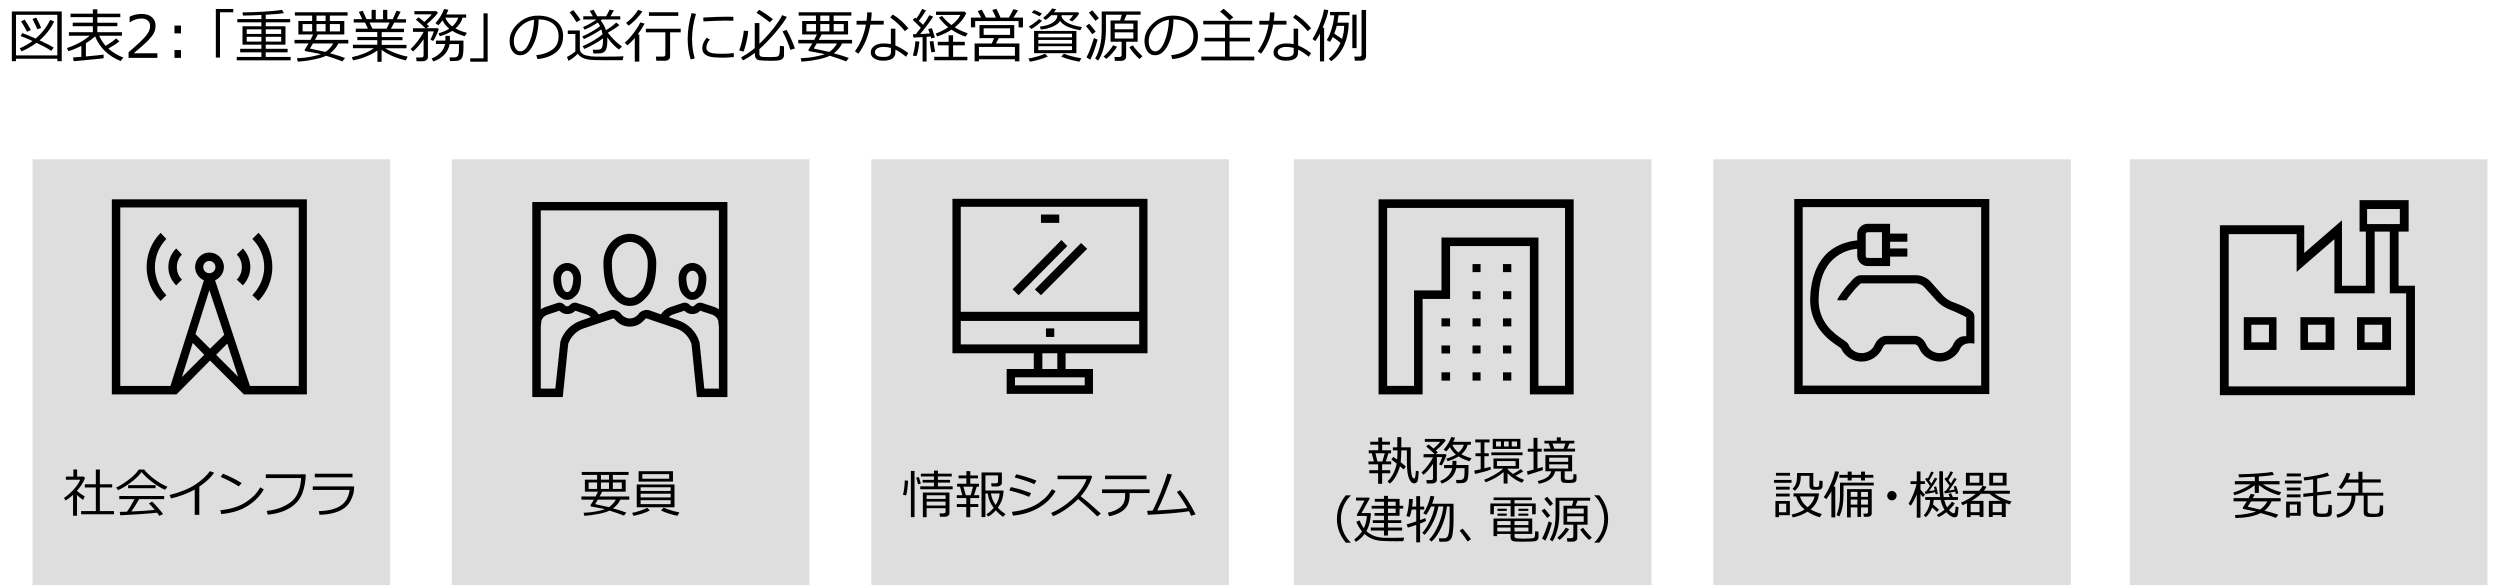 <?xml version="1.0" encoding="utf-8"?>
<!-- Generator: Adobe Illustrator 27.9.1, SVG Export Plug-In . SVG Version: 6.00 Build 0)  -->
<svg version="1.1" xmlns="http://www.w3.org/2000/svg" xmlns:xlink="http://www.w3.org/1999/xlink" x="0px" y="0px"
	 viewBox="0 0 769 180" style="enable-background:new 0 0 769 180;" xml:space="preserve">
<style type="text/css">
	.st0{fill:#D04A02;}
	.st1{fill:#FFFFFF;}
	.st2{fill:#FFB600;}
	.st3{fill:#E0301E;}
	.st4{fill:#EB8C00;}
	.st5{fill:#DB536A;}
	.st6{fill:#D93954;}
	.st7{fill:#7D7D7D;}
	.st8{fill:#464646;}
	.st9{fill:#2D2D2D;}
	.st10{fill:#DEDEDE;}
	.st11{fill-rule:evenodd;clip-rule:evenodd;fill:#DEDEDE;}
	.st12{fill-rule:evenodd;clip-rule:evenodd;fill:#7D7D7D;}
	.st13{fill-rule:evenodd;clip-rule:evenodd;fill:#DB536A;}
	.st14{fill:#FFFFFF;stroke:#7D7D7D;stroke-linecap:square;stroke-linejoin:round;stroke-miterlimit:10;}
	.st15{fill-rule:evenodd;clip-rule:evenodd;fill:none;stroke:#DB536A;stroke-miterlimit:10;}
	.st16{fill-rule:evenodd;clip-rule:evenodd;fill:none;stroke:#7D7D7D;stroke-miterlimit:10;}
	.st17{fill-rule:evenodd;clip-rule:evenodd;}
	.st18{fill:none;stroke:#000000;stroke-miterlimit:10;}
	.st19{fill:none;stroke:#D04A02;stroke-width:3.488;stroke-miterlimit:10;}
	.st20{fill:none;stroke:#D04A02;stroke-width:2.671;stroke-miterlimit:10;}
</style>
<g id="template">
</g>
<g id="object">
	<rect x="10" y="49" class="st10" width="110" height="131"/>
	<rect x="139" y="49" class="st10" width="110" height="131"/>
	<rect x="268" y="49" class="st10" width="110" height="131"/>
	<rect x="398" y="49" class="st10" width="110" height="131"/>
	<rect x="527" y="49" class="st10" width="110" height="131"/>
	<rect x="655.13" y="49" class="st10" width="110" height="131"/>
	<g>
		<path d="M17.63,18.07H4.92v0.76H3.64V3.52h15.35v15.3h-1.35V18.07z M4.92,17.04h12.71V4.55H4.92V17.04z M15.77,15.66
			c-1-0.71-2.52-1.54-4.55-2.5c-1.5,1.13-3.03,2-4.6,2.62l-0.54-0.94c1.37-0.56,2.67-1.3,3.93-2.23c-1.39-0.62-2.61-1.12-3.66-1.51
			l0.51-0.91c0.94,0.31,2.3,0.87,4.1,1.67c2.02-1.73,3.49-3.63,4.43-5.71l1.27,0.42c-1,2.17-2.5,4.11-4.48,5.84
			c2.13,0.98,3.58,1.73,4.33,2.22L15.77,15.66z M8.33,9.77c-0.77-1.45-1.39-2.51-1.85-3.2L7.6,6.04c0.35,0.52,0.98,1.57,1.91,3.17
			L8.33,9.77z M11.49,9.01c-0.17-0.49-0.67-1.55-1.51-3.19l1.18-0.4c0.59,1.1,1.09,2.15,1.5,3.16L11.49,9.01z"/>
		<path d="M22.67,18.82l-0.22-1.15c0.61-0.04,1.46-0.1,2.57-0.18v-3.39c-1.29,0.67-2.61,1.22-3.96,1.64l-0.47-0.95
			c2.74-0.91,5.07-2.18,6.99-3.79h-6.38V9.9h7.36V8.05h-6.19V6.98h6.19V5.28h-6.86V4.21h6.86V2.87h1.38v1.34h7.07v1.07h-7.07v1.71
			h6.15v1.06h-6.15V9.9h7.57V11h-7c0.54,1.2,1.21,2.23,2,3.11c1.48-0.9,2.54-1.66,3.2-2.29l1.03,0.89c-0.85,0.69-1.98,1.43-3.4,2.23
			c1.28,1.15,2.82,2.08,4.61,2.78l-0.84,1.06c-3.79-1.54-6.4-4.07-7.86-7.58c-0.76,0.7-1.7,1.4-2.83,2.1v4.06
			c2.6-0.23,4.42-0.42,5.45-0.57v1.11C31.41,18.02,28.35,18.32,22.67,18.82z"/>
		<path d="M48.41,17.8h-8.86v-1.71c0.94-0.81,1.99-1.75,3.16-2.82s2.04-2.02,2.61-2.83s0.85-1.63,0.85-2.44
			c0-0.72-0.24-1.28-0.72-1.69S44.32,5.7,43.5,5.7c-1.2,0-2.38,0.38-3.54,1.14h-0.09V5.13c1.18-0.56,2.41-0.84,3.67-0.84
			c1.34,0,2.39,0.32,3.16,0.97s1.15,1.53,1.15,2.65c0,0.6-0.1,1.17-0.29,1.71s-0.5,1.08-0.92,1.59s-0.91,1.06-1.49,1.64
			s-1.91,1.76-4,3.53h7.26V17.8z"/>
		<path d="M55.67,10.27h-2v-2.4h2V10.27z M55.67,17.8h-2v-2.4h2V17.8z"/>
		<path d="M71.75,3.78h-4.08v13.93h-1.28V2.76h5.36V3.78z"/>
		<path d="M72.83,18.57v-1.05h7.58v-1.42h-6.53v-1.08h6.53v-1.28h-5.82V8.08h5.82V6.87h-7.4v-1h7.4V4.61
			c-2.33,0.11-4.22,0.17-5.67,0.18l-0.17-0.98c1.82,0,3.96-0.07,6.43-0.22s4.4-0.32,5.77-0.54l0.55,1.01
			c-0.97,0.16-2.83,0.32-5.58,0.47v1.33h7.51v1h-7.51v1.21h6.07v5.66h-6.07v1.28h6.73v1.08h-6.73v1.42h7.66v1.05H72.83z M80.41,9.02
			h-4.52v1.42h4.52V9.02z M80.41,11.32h-4.52v1.47h4.52V11.32z M86.49,9.02h-4.74v1.42h4.74V9.02z M86.49,11.32h-4.74v1.47h4.74
			V11.32z"/>
		<path d="M96.02,6.46V4.8H90.7V3.78h16.22V4.8h-5.45v1.65h4.44v4.15h-8.15c-0.14,0.3-0.43,0.86-0.88,1.67h10.26v1.09h-3.05
			c-0.59,1.19-1.44,2.2-2.57,3.02c1.85,0.51,3.38,0.99,4.61,1.45l-0.81,1.05c-1.42-0.56-3.1-1.14-5.02-1.73
			c-0.91,0.46-2.25,0.86-4.02,1.2s-3.33,0.54-4.69,0.62l-0.26-1.05c1.61-0.06,3.1-0.23,4.47-0.51s2.34-0.52,2.92-0.73
			c-0.26-0.08-0.49-0.14-0.67-0.18l-3.18-0.59c-0.62-0.12-0.95-0.19-1-0.21s-0.08-0.06-0.11-0.12s-0.04-0.13-0.04-0.21
			c0-0.05,0.01-0.09,0.04-0.12c0.34-0.5,0.72-1.13,1.15-1.89h-4.32v-1.09h4.91c0.31-0.6,0.58-1.15,0.82-1.67h-4.54V6.46H96.02z
			 M96.02,9.66V7.41h-2.94v2.24H96.02z M100.08,15.97c0.94-0.57,1.75-1.44,2.43-2.6h-6.25c-0.38,0.67-0.69,1.19-0.92,1.56
			C96.17,15.09,97.75,15.44,100.08,15.97z M97.35,4.8v1.65h2.8V4.8H97.35z M97.35,7.41v2.24h2.8V7.41H97.35z M104.57,7.41h-3.1v2.24
			h3.1V7.41z"/>
		<path d="M108.59,18.55l-0.35-0.96c2.87-0.63,5.12-1.55,6.77-2.77h-6.45v-1.05h7.49v-1.42h-6.13v-0.98h6.13V9.86h-6.61V8.81h3.73
			l-0.9-1.87h-3.47V5.89h2.63l-1.06-2.24l1.21-0.33l1.16,2.57h1.57V3.03h1.28v2.87h2.24V3.03h1.3v2.87h1.67l1.18-2.6l1.25,0.33
			l-1.19,2.28h2.87v1.05h-3.66l-1,1.87h4.02v1.05h-6.86v1.51h6.39v0.98h-6.39v1.42h7.62v1.05h-6.54c0.82,0.52,1.89,1.03,3.21,1.53
			s2.55,0.85,3.7,1.05l-0.57,1.14c-2.95-0.65-5.44-1.73-7.45-3.23v3.67h-1.29v-3.5c-0.84,0.65-1.97,1.27-3.38,1.85
			S109.91,18.33,108.59,18.55z M113.67,6.94l0.89,1.87h4.37l0.9-1.87H113.67z"/>
		<path d="M130,18.84h-1.85l-0.16-1.17h1.65c0.44,0,0.66-0.21,0.66-0.62v-4.99c-1.03,1.55-2.12,2.81-3.27,3.78l-0.72-0.77
			c0.64-0.56,1.36-1.36,2.17-2.42s1.41-2,1.82-2.82V9.8h-3.27V8.69h3.84c-0.7-0.7-1.68-1.6-2.96-2.68l0.89-0.68l1.71,1.43
			c1.17-1.04,1.93-1.83,2.29-2.36h-5.33V3.42h6.71l0.53,0.49c-0.71,1.05-1.86,2.22-3.44,3.51c0.3,0.28,0.54,0.51,0.72,0.69
			l-0.89,0.57h3.53l0.34,0.25c-0.12,0.45-0.36,1.06-0.72,1.84s-0.67,1.38-0.95,1.8l-0.91-0.33c0.47-0.94,0.83-1.8,1.06-2.57h-1.82
			v7.91c0,0.35-0.16,0.65-0.47,0.89S130.46,18.84,130,18.84z M133.3,18.9l-0.54-0.92c1.02-0.37,1.91-0.93,2.68-1.7
			s1.26-1.68,1.48-2.74h-2.83v-1.06h2.92v-1.45h1.38v1.45h4.17v1.94c0,1.01-0.05,1.79-0.15,2.35s-0.23,0.95-0.4,1.17
			s-0.37,0.4-0.62,0.53s-0.52,0.21-0.81,0.25s-0.82,0.06-1.6,0.06h-0.56l-0.15-1.13h1.53c0.36,0,0.65-0.1,0.87-0.3
			s0.36-0.51,0.43-0.93s0.1-1.37,0.1-2.86h-2.88c-0.26,1.35-0.85,2.48-1.78,3.39S134.53,18.5,133.3,18.9z M139.11,9.49
			c-1.07,0.69-2.34,1.24-3.81,1.66l-0.44-0.88c1.42-0.44,2.53-0.92,3.33-1.44c-0.93-0.77-1.62-1.63-2.07-2.58
			c-0.5,0.69-0.93,1.2-1.28,1.51l-0.9-0.61c0.55-0.61,1.08-1.32,1.58-2.14s0.86-1.57,1.07-2.25l1.33,0.26
			c-0.15,0.42-0.37,0.89-0.66,1.42h6.13v1h-1.12c-0.32,1.25-1.04,2.35-2.17,3.31c1.08,0.6,2.26,1.04,3.52,1.34l-0.66,1.06
			C141.47,10.72,140.19,10.17,139.11,9.49z M139.11,8.13c0.91-0.8,1.53-1.7,1.86-2.69h-4.01C137.41,6.49,138.12,7.39,139.11,8.13z"
			/>
		<path d="M150,18.98h-5.36v-1.04h4.09V4.1H150V18.98z"/>
		<path d="M165.31,18.16l-0.34-1.19c1.89-0.17,3.5-0.72,4.84-1.64s2.01-2.31,2.01-4.15c0-1.64-0.54-2.91-1.62-3.81
			s-2.59-1.37-4.52-1.42c-0.06,3.15-0.63,5.78-1.7,7.89s-2.4,3.16-4.01,3.16c-1,0-1.78-0.42-2.35-1.27s-0.86-1.88-0.86-3.1
			c0-2.01,0.87-3.82,2.6-5.42s3.79-2.4,6.16-2.4c2.23,0,4.07,0.56,5.52,1.67s2.17,2.64,2.17,4.57c0,2.2-0.73,3.89-2.19,5.05
			S167.66,17.97,165.31,18.16z M164.29,6.07c-1.7,0.26-3.16,1.03-4.39,2.31s-1.84,2.73-1.84,4.34c0,0.86,0.18,1.58,0.54,2.18
			s0.86,0.89,1.49,0.89c1.1,0,2.05-1.02,2.87-3.07S164.22,8.45,164.29,6.07z"/>
		<path d="M191.52,18.51l-4.9,0.02c-2.75,0-4.55-0.06-5.41-0.18s-1.59-0.34-2.19-0.67s-1.03-0.72-1.28-1.17
			c-0.97,1-1.93,1.73-2.88,2.19l-0.47-1.18c0.32-0.14,0.77-0.4,1.36-0.79s0.99-0.69,1.23-0.92v-5.36h-2.33V9.37h3.71v5.63
			c0,0.55,0.19,1,0.58,1.35s0.84,0.58,1.36,0.7s1.01,0.21,1.47,0.28s1.78,0.1,3.98,0.1c2.84,0,4.85-0.04,6.05-0.11L191.52,18.51z
			 M177.34,6.82c-0.52-0.92-1.22-1.92-2.11-3.01l1.12-0.7c0.92,1.14,1.66,2.13,2.22,2.98L177.34,6.82z M179.7,15.06l-0.47-0.86
			c0.9-0.36,1.99-0.92,3.26-1.67s2.22-1.42,2.84-2c-0.08-0.52-0.2-1.01-0.35-1.48c-0.7,0.48-1.62,1.03-2.74,1.65s-2,1.06-2.64,1.33
			l-0.47-0.83c0.74-0.3,1.68-0.78,2.81-1.42s2.01-1.22,2.64-1.73c-0.2-0.42-0.43-0.79-0.7-1.12c-1.43,0.95-2.79,1.68-4.09,2.2
			l-0.44-0.81c0.53-0.2,1.22-0.54,2.08-1.02s1.54-0.92,2.05-1.31h-4.06V5h2.95l-0.98-1.65L182.6,3l1.12,2h2.72
			c0.45-0.79,0.8-1.46,1.06-2.04l1.33,0.25c-0.09,0.18-0.45,0.78-1.05,1.79h3.01v0.99h-5.62c-0.11,0.09-0.23,0.19-0.39,0.31
			c0.72,0.92,1.24,1.87,1.55,2.84l0.08,0.14c1.41-0.87,2.46-1.65,3.14-2.35l0.98,0.78c-0.91,0.75-2.1,1.54-3.56,2.36
			c1.34,1.72,2.79,3.14,4.35,4.25l-0.94,0.91c-1.13-0.77-2.33-2.02-3.6-3.74c0.02,0.3,0.04,0.63,0.04,0.98
			c0,0.96-0.08,1.71-0.22,2.24s-0.36,0.92-0.63,1.16s-0.58,0.4-0.94,0.48s-1.02,0.11-1.99,0.11h-0.51l-0.2-1.16h1.29
			c0.45-0.01,0.76-0.04,0.96-0.11s0.36-0.2,0.49-0.4s0.24-0.56,0.33-1.1s0.11-1.17,0.08-1.88c-0.74,0.56-1.69,1.17-2.85,1.81
			S180.47,14.76,179.7,15.06z"/>
		<path d="M195.26,18.94v-7.24c-0.79,0.91-1.54,1.66-2.26,2.24l-0.85-0.79c0.93-0.79,1.84-1.78,2.75-2.99s1.6-2.3,2.07-3.27
			l1.32,0.37c-0.53,1.02-1.24,2.13-2.14,3.32h0.5v8.36H195.26z M193.33,7.9l-0.75-0.88c1.41-0.99,2.65-2.32,3.73-3.99l1.3,0.48
			c-0.57,0.84-1.26,1.68-2.08,2.51S193.98,7.49,193.33,7.9z M204.62,18.69h-2.73l-0.15-1.28h2.19c0.49,0,0.73-0.2,0.73-0.61V9.94
			h-5.99v-1.1h10.72v1.1h-3.27v7.45c0,0.39-0.15,0.71-0.45,0.94S205.02,18.69,204.62,18.69z M199.61,4.88V3.77h9.03v1.12H199.61z"/>
		<path d="M213.7,17.98l-1.26,0.29c-0.6-1.93-0.91-4.02-0.91-6.28c0-2.46,0.4-5.12,1.2-7.96l1.35,0.24
			c-0.81,2.67-1.21,5.26-1.21,7.8C212.89,14.14,213.16,16.12,213.7,17.98z M225.71,17.55c-1.22,0.13-2.42,0.19-3.59,0.19
			c-1.63,0-2.85-0.1-3.65-0.29s-1.42-0.51-1.83-0.94s-0.62-1-0.62-1.7c0-1.01,0.44-2.07,1.32-3.19l1.02,0.54
			c-0.72,0.79-1.08,1.65-1.08,2.57c0,0.46,0.2,0.83,0.58,1.11s0.91,0.47,1.56,0.56s1.58,0.14,2.78,0.14c1.22,0,2.39-0.07,3.52-0.21
			V17.55z M225.6,6.37c-0.93-0.02-1.81-0.03-2.64-0.03c-1.21,0-3.41,0.08-6.58,0.25c0-0.26-0.02-0.66-0.05-1.19
			c3.02-0.18,5.47-0.26,7.36-0.26c0.94,0,1.56,0.01,1.87,0.03v0.08C225.56,5.51,225.58,5.89,225.6,6.37z"/>
		<path d="M228.67,15.89l-1.3-0.4c0.31-0.73,0.6-1.69,0.88-2.86s0.46-2.24,0.55-3.19l1.35,0.09c-0.04,0.85-0.22,1.96-0.54,3.34
			S228.99,15.25,228.67,15.89z M233.59,15.1v1.53c0,0.38,0.15,0.63,0.45,0.75s1.15,0.19,2.55,0.19c0.76,0,1.36-0.02,1.81-0.06
			s0.75-0.1,0.88-0.18s0.25-0.18,0.33-0.32s0.15-0.41,0.2-0.83s0.08-1.05,0.08-1.89V14.1l1.27,0.15v2.72c0,0.44-0.16,0.81-0.48,1.11
			s-0.82,0.48-1.49,0.54s-1.41,0.08-2.19,0.08c-0.71,0-1.41-0.02-2.08-0.06s-1.14-0.08-1.4-0.11s-0.49-0.13-0.69-0.28
			s-0.35-0.34-0.46-0.56s-0.15-0.48-0.15-0.76v-0.69c-1.27,0.97-2.49,1.74-3.67,2.33l-0.61-0.91c1.58-0.87,2.99-1.82,4.22-2.86V7.1
			h1.43v6.37c1.49-1.41,2.91-2.96,4.25-4.66s2.27-3.09,2.76-4.15l1.43,0.54c-0.68,1.28-1.91,2.95-3.69,5.01
			S234.98,13.89,233.59,15.1z M236.81,6.85c-2.18-1.63-3.55-2.61-4.11-2.92l0.81-0.91c1.25,0.69,2.67,1.65,4.24,2.88L236.81,6.85z
			 M243.12,15.36c-0.23-0.81-0.6-1.81-1.1-2.98s-0.94-2.08-1.31-2.73l1.23-0.46c0.39,0.64,0.87,1.58,1.43,2.84s0.94,2.21,1.14,2.88
			L243.12,15.36z"/>
		<path d="M250.99,6.46V4.8h-5.33V3.78h16.22V4.8h-5.45v1.65h4.44v4.15h-8.15c-0.14,0.3-0.43,0.86-0.88,1.67h10.26v1.09h-3.05
			c-0.59,1.19-1.44,2.2-2.57,3.02c1.85,0.51,3.38,0.99,4.61,1.45l-0.81,1.05c-1.42-0.56-3.1-1.14-5.02-1.73
			c-0.91,0.46-2.25,0.86-4.02,1.2s-3.33,0.54-4.69,0.62l-0.26-1.05c1.61-0.06,3.1-0.23,4.47-0.51s2.34-0.52,2.92-0.73
			c-0.26-0.08-0.49-0.14-0.67-0.18l-3.18-0.59c-0.62-0.12-0.95-0.19-1-0.21s-0.08-0.06-0.11-0.12s-0.04-0.13-0.04-0.21
			c0-0.05,0.01-0.09,0.04-0.12c0.34-0.5,0.72-1.13,1.15-1.89h-4.32v-1.09h4.91c0.31-0.6,0.58-1.15,0.82-1.67h-4.54V6.46H250.99z
			 M250.99,9.66V7.41h-2.94v2.24H250.99z M255.05,15.97c0.94-0.57,1.75-1.44,2.43-2.6h-6.25c-0.38,0.67-0.69,1.19-0.92,1.56
			C251.14,15.09,252.71,15.44,255.05,15.97z M252.32,4.8v1.65h2.8V4.8H252.32z M252.32,7.41v2.24h2.8V7.41H252.32z M259.54,7.41
			h-3.1v2.24h3.1V7.41z"/>
		<path d="M268.14,3.82c-0.04,0.92-0.11,1.78-0.22,2.58h3.91v1.17h-4.09c-0.6,3.52-1.85,6.5-3.73,8.96l-1.03-0.76
			c1.66-2.25,2.79-4.99,3.37-8.21h-2.87V6.39h3.06c0.12-0.86,0.19-1.72,0.21-2.59L268.14,3.82z M279.39,16.33l-0.7,1.12
			c-1.23-1-2.32-1.73-3.27-2.19v0.83c0,1.72-1.27,2.58-3.8,2.58c-1.04,0-1.93-0.22-2.67-0.67s-1.1-1.06-1.1-1.85
			c0-0.86,0.37-1.54,1.12-2.04s1.66-0.75,2.74-0.75c0.84,0,1.61,0.07,2.32,0.21V8.82h1.39V14C276.58,14.44,277.9,15.22,279.39,16.33
			z M274.06,14.74c-0.78-0.21-1.56-0.31-2.36-0.31c-0.69,0-1.29,0.14-1.8,0.43s-0.77,0.68-0.77,1.17c0,1,0.89,1.49,2.66,1.49
			c1.51,0,2.27-0.49,2.27-1.48V14.74z M279.42,8.71l-1.08,0.86c-1.08-1.37-2.58-2.78-4.5-4.23l0.79-0.87
			C276.28,5.44,277.87,6.85,279.42,8.71z"/>
		<path d="M283.79,18.92v-7.51c-0.64,0.03-1.58,0.08-2.81,0.16l-0.17-1.05h0.25l0.65-0.01c0.42-0.5,0.93-1.15,1.54-1.96
			c-0.28-0.3-1.1-1.12-2.48-2.45l0.76-0.7l0.34,0.31c0.73-1.03,1.32-2.01,1.77-2.95l1.2,0.45c-0.7,1.19-1.44,2.25-2.21,3.19
			l1.32,1.23c0.91-1.26,1.55-2.25,1.92-2.97l1.17,0.47c-1.2,1.83-2.53,3.61-4,5.35c0.8-0.04,1.79-0.1,2.95-0.19
			c-0.21-0.67-0.36-1.13-0.46-1.36l1.12-0.25c0.25,0.7,0.56,1.65,0.93,2.85l-1.13,0.29c-0.04-0.12-0.1-0.33-0.18-0.61
			c-0.29,0.04-0.7,0.08-1.25,0.12v7.59H283.79z M281.9,17.27l-1.11-0.18c0.45-1.59,0.71-3.06,0.77-4.41l1.25,0.13
			C282.56,14.99,282.26,16.48,281.9,17.27z M286.49,16.12c-0.21-1.08-0.38-2.2-0.52-3.36c0.17-0.01,0.55-0.06,1.14-0.13
			c0.23,1.63,0.42,2.72,0.54,3.27L286.49,16.12z M287.37,18.53v-1.05h4.43v-3.54h-3.35v-1.09h3.35v-2.01h1.37v2.01h3.59v1.09h-3.59
			v3.54h4.39v1.05H287.37z M292.68,9.13c-1.22,0.81-2.69,1.51-4.41,2.09l-0.46-0.9c1.28-0.44,2.57-1.08,3.86-1.92
			c-1.09-0.87-2.04-1.88-2.85-3.01l0.98-0.49c0.73,0.99,1.68,1.93,2.86,2.81c1.38-1.06,2.29-2.1,2.74-3.11h-7.47V3.56h8.72
			l0.57,0.52c-0.69,1.56-1.87,3-3.54,4.32c1.11,0.7,2.44,1.32,4,1.86l-0.69,1.01C295.4,10.71,293.96,9.99,292.68,9.13z"/>
		<path d="M301.8,5.42l-1.05-2.03L301.96,3c0.37,0.57,0.81,1.37,1.32,2.42h3.05c-0.46-1.07-0.82-1.85-1.1-2.35l1.28-0.35
			c0.6,1.2,1.01,2.09,1.24,2.7h2.59c0.6-1.04,1.06-1.9,1.36-2.6l1.43,0.37c-0.26,0.48-0.73,1.22-1.41,2.23h2.95v3h-1.36V6.49h-13.35
			v1.92h-1.3v-3H301.8z M312.19,18.24h-11.06v0.62h-1.34v-5.49h5.29l0.69-1.63h-4.48V7.72h10.69v4.02h-4.75l-0.87,1.63h7.2v5.49
			h-1.37V18.24z M301.13,17.15h11.06v-2.72h-11.06V17.15z M310.7,8.72h-8.13v2h8.13V8.72z"/>
		<path d="M316.8,18.99l-0.45-0.98c0.74-0.12,1.64-0.33,2.7-0.63s1.85-0.59,2.37-0.85l0.9,0.83c-0.64,0.32-1.53,0.65-2.65,0.97
			S317.58,18.87,316.8,18.99z M317.26,8.93l-0.79-0.76c1.15-0.67,2.19-1.44,3.14-2.31l0.91,0.53
			C319.67,7.27,318.59,8.12,317.26,8.93z M319.77,5.01c-0.53-0.32-1.32-0.69-2.39-1.13l0.72-0.79c0.67,0.22,1.47,0.58,2.41,1.08
			L319.77,5.01z M318.08,16.36V9.51h13.02v6.85H318.08z M319.38,11.48h10.37v-1.11h-10.37V11.48z M319.38,13.41h10.37v-1.13h-10.37
			V13.41z M329.75,14.22h-10.37v1.21h10.37V14.22z M326.58,4.67c-0.02,0.18-0.04,0.34-0.06,0.47c0.16,0.59,0.72,1.17,1.67,1.77
			c0.96,0.59,2.5,1.07,4.63,1.43l-0.53,0.98c-1.8-0.34-3.17-0.74-4.12-1.21c-0.95-0.47-1.65-1.03-2.1-1.67
			c-0.44,0.73-1.24,1.33-2.4,1.81s-2.34,0.75-3.54,0.82l-0.24-0.9c1.67-0.18,2.98-0.58,3.92-1.19s1.42-1.36,1.42-2.25V4.67h-1.85
			c-0.7,0.71-1.29,1.2-1.77,1.47l-0.76-0.62c0.54-0.41,1.08-0.9,1.61-1.46s0.92-1.05,1.15-1.46l1.28,0.24
			c-0.26,0.38-0.5,0.69-0.69,0.93h7.45l0.29,0.45c-0.67,0.98-1.38,1.77-2.13,2.36l-0.89-0.46c0.35-0.33,0.75-0.81,1.21-1.45H326.58z
			 M332.01,18.99c-2.54-0.5-4.4-1.03-5.58-1.6l0.81-0.86c1.58,0.62,3.38,1.09,5.41,1.4L332.01,18.99z"/>
		<path d="M335.99,10.52c-0.87-1.17-1.52-2-1.96-2.51l1.01-0.71c0.87,0.99,1.54,1.8,2,2.43L335.99,10.52z M335.35,18.38l-1.15-0.76
			c0.68-1.12,1.44-3.09,2.29-5.92l1.13,0.5C336.9,14.82,336.14,16.88,335.35,18.38z M336.96,6.43c-0.62-0.84-1.28-1.68-2-2.5
			l1.01-0.76c0.87,0.97,1.55,1.78,2.02,2.43L336.96,6.43z M344.91,18.73h-1.96l-0.15-1.2h1.49c0.19,0,0.35-0.05,0.5-0.16
			s0.22-0.25,0.22-0.42v-4.11h-3.4V6.3h2.93l0.51-1.77h-4.86v4.5c0,2.04-0.23,3.93-0.69,5.65s-1.03,3.05-1.72,3.97l-0.9-0.66
			c1.33-2.28,2-5.18,2-8.7V3.53h11.97v1h-4.32l-0.75,1.77h4.16v6.54h-3.54v4.52c0,0.42-0.14,0.75-0.44,1
			C345.66,18.6,345.31,18.73,344.91,18.73z M340.27,18.12l-0.81-0.73c1.18-1.02,2.16-2.18,2.94-3.47l1.2,0.47
			c-0.32,0.57-0.84,1.25-1.55,2.05C341.33,17.24,340.74,17.8,340.27,18.12z M342.9,9.01h5.72V7.27h-5.72V9.01z M348.62,9.95h-5.72
			v1.91h5.72V9.95z M350.5,18.15c-0.47-0.39-1.03-0.96-1.68-1.71s-1.12-1.4-1.42-1.93l1.06-0.57c0.27,0.45,0.72,1.03,1.36,1.74
			s1.17,1.25,1.61,1.6L350.5,18.15z"/>
		<path d="M360.59,18.16l-0.34-1.19c1.89-0.17,3.5-0.72,4.84-1.64c1.34-0.93,2.01-2.31,2.01-4.15c0-1.64-0.54-2.91-1.62-3.81
			c-1.08-0.9-2.59-1.37-4.52-1.42c-0.06,3.15-0.63,5.78-1.7,7.89s-2.4,3.16-4.01,3.16c-1,0-1.78-0.42-2.35-1.27
			c-0.57-0.85-0.86-1.88-0.86-3.1c0-2.01,0.87-3.82,2.6-5.42s3.79-2.4,6.16-2.4c2.23,0,4.07,0.56,5.52,1.67s2.17,2.64,2.17,4.57
			c0,2.2-0.73,3.89-2.19,5.05S362.94,17.97,360.59,18.16z M359.57,6.07c-1.7,0.26-3.16,1.03-4.39,2.31s-1.84,2.73-1.84,4.34
			c0,0.86,0.18,1.58,0.54,2.18s0.86,0.89,1.49,0.89c1.1,0,2.05-1.02,2.87-3.07S359.5,8.45,359.57,6.07z"/>
		<path d="M369.52,18.58v-1.16h7.29v-4.68h-6.27v-1.12h6.27V7.5h-6.69V6.4h15.07v1.1h-6.97v4.11h6.26v1.12h-6.26v4.68h7.59v1.16
			H369.52z M378.19,6.25c-0.57-0.64-1.53-1.54-2.88-2.7l1.05-0.86c0.97,0.76,1.97,1.64,3.01,2.65L378.19,6.25z"/>
		<path d="M392.03,3.82c-0.04,0.92-0.11,1.78-0.22,2.58h3.91v1.17h-4.09c-0.6,3.52-1.85,6.5-3.73,8.96l-1.03-0.76
			c1.66-2.25,2.79-4.99,3.37-8.21h-2.87V6.39h3.06c0.12-0.86,0.19-1.72,0.21-2.59L392.03,3.82z M403.28,16.33l-0.7,1.12
			c-1.23-1-2.32-1.73-3.27-2.19v0.83c0,1.72-1.27,2.58-3.8,2.58c-1.04,0-1.93-0.22-2.67-0.67s-1.1-1.06-1.1-1.85
			c0-0.86,0.37-1.54,1.12-2.04c0.75-0.5,1.66-0.75,2.74-0.75c0.84,0,1.61,0.07,2.32,0.21V8.82h1.39V14
			C400.47,14.44,401.8,15.22,403.28,16.33z M397.95,14.74c-0.78-0.21-1.56-0.31-2.36-0.31c-0.69,0-1.29,0.14-1.8,0.43
			s-0.77,0.68-0.77,1.17c0,1,0.89,1.49,2.66,1.49c1.51,0,2.27-0.49,2.27-1.48V14.74z M403.31,8.71l-1.08,0.86
			c-1.08-1.37-2.58-2.78-4.5-4.23l0.79-0.87C400.17,5.44,401.77,6.85,403.31,8.71z"/>
		<path d="M406.02,18.89v-8.56c-0.45,0.86-0.92,1.63-1.42,2.3l-0.88-0.61c0.92-1.47,1.7-3.09,2.35-4.86s1.04-3.18,1.17-4.23
			l1.33,0.15c-0.11,0.77-0.26,1.48-0.47,2.13s-0.63,1.77-1.27,3.35h0.47v10.32H406.02z M409.48,18.82l-0.77-0.79
			c1.52-1.14,2.73-2.76,3.65-4.84c-0.79-0.64-1.58-1.25-2.4-1.82c-0.28,0.57-0.57,1.09-0.88,1.54l-0.98-0.58
			c0.56-0.85,1.05-1.98,1.48-3.38s0.71-2.82,0.84-4.25h-1.29V3.68h5.97v1.01h-3.37c-0.09,0.79-0.2,1.55-0.33,2.29h3.46
			c0,2.44-0.45,4.72-1.35,6.82S411.26,17.59,409.48,18.82z M412.81,11.99c0.43-1.34,0.65-2.68,0.65-4.04h-2.27
			c-0.19,0.79-0.45,1.58-0.78,2.4C411.64,11.15,412.44,11.69,412.81,11.99z M415.98,14.81V4.52h1.3v10.28H415.98z M418.53,18.66
			h-1.77l-0.18-1.25h1.51c0.49,0,0.73-0.21,0.73-0.62V3.05h1.38v14.21C420.2,18.19,419.64,18.66,418.53,18.66z"/>
	</g>
	<g>
		<path d="M22.47,158.63v-6.43c-0.76,0.7-1.52,1.29-2.28,1.76l-0.52-0.78c1.1-0.74,2.12-1.64,3.07-2.7
			c0.95-1.06,1.59-2.03,1.92-2.92h-4.39v-0.95h2.3v-2.2h1.16v2.2h2.04l0.38,0.42c-0.5,1.32-1.32,2.63-2.46,3.93v0.06
			c0.63,0.57,1.42,1.13,2.37,1.69l-0.51,1.08c-0.66-0.47-1.28-0.98-1.86-1.53v6.37H22.47z M24.95,158.18v-0.98h4.53v-7.25h-3.38
			v-0.98h3.38v-4.54h1.24v4.54h3.79v0.98h-3.79v7.25h4.34v0.98H24.95z"/>
		<path d="M50.76,150.66c-1.15-0.48-2.41-1.23-3.78-2.25s-2.52-2.08-3.43-3.19c-0.77,1.05-1.87,2.11-3.3,3.18s-2.74,1.86-3.94,2.38
			l-0.59-0.82c0.99-0.42,2.25-1.19,3.77-2.33c1.52-1.14,2.58-2.2,3.18-3.2h1.65c0.83,1.03,1.92,2.05,3.27,3.04
			c1.35,1,2.67,1.75,3.94,2.25L50.76,150.66z M37,158.51l-0.16-1.05c0.56-0.01,1.29-0.03,2.21-0.06c0.81-1.12,1.58-2.41,2.33-3.87
			h-4.69v-0.97h13.8v0.97h-7.68c-0.78,1.38-1.58,2.65-2.41,3.81c3.26-0.15,5.66-0.31,7.21-0.49c-0.75-0.91-1.35-1.58-1.8-2.02
			l0.98-0.54c0.44,0.4,1.02,1.02,1.75,1.85c0.73,0.83,1.27,1.49,1.62,1.99l-1.13,0.55c-0.17-0.26-0.41-0.59-0.72-0.98
			c-1,0.13-2.78,0.28-5.35,0.46C40.39,158.34,38.4,158.45,37,158.51z M39.41,150.18v-0.96h8.44v0.96H39.41z"/>
		<path d="M61.29,158.38H59.9v-7.78c-2.29,1.21-4.72,2.12-7.31,2.73l-0.41-1.07c3.38-0.87,6.05-1.96,8-3.27s3.42-2.67,4.4-4.07
			l1.28,0.5c-0.95,1.42-2.47,2.84-4.56,4.28V158.38z"/>
		<path d="M81.14,150.56c-0.88,1.53-2.01,2.85-3.41,3.96c-1.4,1.11-2.85,1.94-4.36,2.48c-1.51,0.54-3.28,0.93-5.32,1.14l-0.27-1.2
			c1.7-0.17,3.22-0.48,4.56-0.93c1.34-0.45,2.48-0.99,3.42-1.63c0.93-0.64,1.72-1.27,2.36-1.9c0.64-0.63,1.29-1.49,1.95-2.59
			L81.14,150.56z M74.33,148.58l-0.88,1.02c-1.86-1.15-3.71-2.11-5.56-2.9l0.67-0.98C70.5,146.46,72.43,147.41,74.33,148.58z"/>
		<path d="M94.04,145.91c0,1.89-0.32,3.77-0.97,5.63c-0.65,1.86-1.89,3.39-3.73,4.58s-4.17,1.92-6.98,2.2l-0.32-1.18
			c2.77-0.26,5.17-1.11,7.2-2.55c2.04-1.44,3.17-3.95,3.39-7.54H81.77v-1.15H94.04z"/>
		<path d="M108.97,149.59c-0.06,0.94-0.14,1.66-0.25,2.18s-0.39,1.24-0.84,2.16c-0.45,0.92-1.1,1.7-1.95,2.34s-1.91,1.12-3.17,1.48
			s-2.76,0.55-4.48,0.6l-0.23-1.13c2.96-0.07,5.22-0.63,6.76-1.69c1.54-1.06,2.45-2.67,2.73-4.82H96.21v-1.1H108.97z M108.43,146.82
			h-11.6v-1.09h11.6V146.82z"/>
	</g>
	<g>
		<path d="M183.67,147.55v-1.47h-4.73v-0.91h14.41v0.91h-4.84v1.47h3.95v3.69h-7.24c-0.12,0.27-0.39,0.77-0.78,1.48h9.12v0.97h-2.71
			c-0.52,1.06-1.28,1.95-2.28,2.69c1.64,0.45,3,0.88,4.09,1.29l-0.72,0.93c-1.27-0.5-2.75-1.01-4.46-1.54
			c-0.81,0.41-2,0.77-3.57,1.06s-2.96,0.48-4.17,0.55l-0.23-0.93c1.43-0.06,2.76-0.21,3.97-0.45s2.08-0.46,2.6-0.65
			c-0.23-0.07-0.43-0.12-0.59-0.16l-2.83-0.52c-0.55-0.1-0.85-0.17-0.89-0.18c-0.04-0.02-0.07-0.05-0.1-0.11
			c-0.03-0.05-0.04-0.11-0.04-0.19c0-0.04,0.01-0.08,0.03-0.11c0.3-0.44,0.64-1,1.02-1.68h-3.84v-0.97h4.37
			c0.28-0.53,0.52-1.03,0.73-1.48h-4.03v-3.69H183.67z M183.67,150.39v-1.99h-2.61v1.99H183.67z M187.28,156
			c0.84-0.51,1.56-1.28,2.16-2.31h-5.55c-0.34,0.59-0.61,1.05-0.82,1.38C183.8,155.22,185.21,155.53,187.28,156z M184.85,146.08
			v1.47h2.49v-1.47H184.85z M184.85,148.4v1.99h2.49v-1.99H184.85z M191.27,148.4h-2.76v1.99h2.76V148.4z"/>
		<path d="M194.84,158.67l-0.39-0.91c0.69-0.13,1.52-0.35,2.47-0.67c0.96-0.32,1.67-0.61,2.13-0.89l0.84,0.8
			c-0.57,0.34-1.36,0.67-2.38,1C196.49,158.32,195.6,158.54,194.84,158.67z M195.86,156.04v-7.02h11.62v7.02H195.86z M196.44,148.14
			v-3.2h10.56v3.2H196.44z M197.05,151.01h9.24v-1.12h-9.24V151.01z M197.05,153h9.24v-1.12h-9.24V153z M206.29,153.87h-9.24v1.21
			h9.24V153.87z M205.84,145.84h-8.26v1.41h8.26V145.84z M208.37,158.65c-0.82-0.16-1.73-0.39-2.75-0.71s-1.79-0.64-2.31-0.95
			l0.8-0.84c1.42,0.61,3.04,1.1,4.86,1.47L208.37,158.65z"/>
	</g>
	<g>
		<path d="M279.33,147.86c-0.02,0.66-0.09,1.47-0.21,2.42c-0.12,0.95-0.25,1.65-0.39,2.11l-0.98-0.2c0.31-1.12,0.5-2.59,0.57-4.41
			L279.33,147.86z M281.31,159.08h-1.12v-14.22h1.12V159.08z M283.25,148.74l-0.84,0.25l-0.59-2.06l0.84-0.2L283.25,148.74z
			 M293.04,150.49h-9.97v-0.9h4.21v-1.14h-3.48v-0.85h3.48v-1.03h-4.02v-0.86h4.02v-0.95h1.22v0.95h4.25v0.86h-4.25v1.03h3.74v0.85
			h-3.74v1.14h4.54V150.49z M290.86,156.32h-5.83v2.77h-1.16v-7.58h8.18v6.4c0,0.29-0.13,0.54-0.39,0.73
			c-0.26,0.2-0.54,0.3-0.83,0.3h-1.7l-0.13-1.02h1.26c0.16,0,0.3-0.05,0.42-0.15c0.12-0.1,0.18-0.21,0.18-0.32V156.32z
			 M290.86,153.48v-1.14h-5.83v1.14H290.86z M285.03,155.5h5.83v-1.2h-5.83V155.5z"/>
		<path d="M297.23,159.09v-3.14h-2.91v-0.91h2.91v-1.83h-2.92v-0.89h1.71l-0.73-2.62h-0.89v-0.91h2.86v-1.65h-2.4v-0.88h2.4v-1.34
			h1.2v1.34h2.38v0.88h-2.38v1.65h2.68v0.91h-0.69l-0.84,2.62h1.58v0.89h-2.74v1.83h2.47v0.91h-2.47v3.14H297.23z M297.07,152.32
			h1.51l0.73-2.62h-2.96L297.07,152.32z M301.92,159.04v-13.71h6.25v3.2c0,0.31-0.14,0.57-0.41,0.78s-0.59,0.32-0.95,0.32h-1.78
			l-0.16-0.96h1.42c0.47,0,0.7-0.19,0.7-0.57v-1.87h-3.88v4.66h5.58c-0.03,1.94-0.61,3.7-1.75,5.28c0.67,0.73,1.45,1.39,2.34,1.98
			l-0.75,0.85c-0.85-0.61-1.6-1.28-2.24-2.01c-0.77,0.86-1.55,1.5-2.34,1.93l-0.52-0.73c0.78-0.46,1.52-1.12,2.22-1.99l-0.03-0.04
			c-0.4-0.49-0.76-1.11-1.1-1.86s-0.57-1.58-0.7-2.51h-0.7v7.26H301.92z M306.26,155.33c0.75-1.17,1.16-2.35,1.23-3.55h-2.67
			C304.98,153.04,305.46,154.22,306.26,155.33z"/>
		<path d="M317.18,151.7l-0.64,1.13c-1.62-0.7-3.65-1.36-6.09-1.98l0.48-1.02C312.7,150.16,314.78,150.79,317.18,151.7z
			 M324.71,151.05c-1.21,2.12-2.95,3.84-5.24,5.16s-4.92,2.11-7.89,2.4l-0.32-1.16c1.77-0.22,3.34-0.56,4.72-1.03
			s2.53-1.02,3.46-1.66c0.93-0.64,1.69-1.24,2.27-1.82c0.58-0.57,1.21-1.39,1.88-2.45L324.71,151.05z M318.81,147.83l-0.66,1.11
			c-1.3-0.62-3.32-1.33-6.07-2.1l0.53-0.95c0.73,0.15,1.71,0.41,2.93,0.78S317.85,147.43,318.81,147.83z"/>
		<path d="M338.62,157.98l-1.11,0.86c-1.43-1.47-3.38-3.24-5.85-5.33c-2.59,2.49-5.16,4.25-7.73,5.27l-0.59-0.99
			c2.15-0.88,4.28-2.26,6.41-4.16s3.62-3.97,4.47-6.22h-8.91v-1.09h10.32l0.32,0.29c-0.73,2.21-1.9,4.22-3.51,6.05
			C334.04,153.89,336.1,155.67,338.62,157.98z"/>
		<path d="M347.48,152.18c0,1.31-0.22,2.38-0.65,3.21s-1.12,1.53-2.06,2.11c-0.94,0.58-2.14,1.01-3.59,1.31l-0.42-1.1
			c1.64-0.35,2.93-0.93,3.89-1.73s1.44-1.97,1.44-3.5v-0.81h-7.09v-1.14h14.62v1.14h-6.14V152.18z M352.66,147.38h-12.75v-1.09
			h12.75V147.38z"/>
		<path d="M365.77,157.26c-2.96,0.47-7.19,0.83-12.7,1.09l-0.2-1.23c0.46,0,1.03-0.02,1.7-0.05c0.71-1.37,1.54-3.22,2.46-5.56
			s1.61-4.27,2.04-5.8l1.41,0.26c-0.59,1.77-1.31,3.72-2.18,5.86s-1.64,3.87-2.33,5.19c4.54-0.25,7.62-0.5,9.25-0.76
			c-0.88-1.59-1.95-3.24-3.22-4.93l1.04-0.58c1.53,1.81,3.11,4.3,4.73,7.46l-1.38,0.46C366.21,158.19,366,157.72,365.77,157.26z"/>
	</g>
	<g>
		<path d="M423.91,148.81v-3.23h-2.72v-0.95h2.72v-1.8h-2.97v-0.9h1.67l-0.66-2.51h-0.93v-0.91h2.94v-1.73h-2.47v-0.9h2.47v-1.3
			h1.19v1.3h2.4v0.9h-2.4v1.73h2.74v0.91h-0.8l-0.82,2.51h1.66v0.9h-2.79v1.8h2.5v0.95h-2.5v3.23H423.91z M423.69,141.94h1.53
			l0.73-2.51h-2.86L423.69,141.94z M430.63,143.41c-0.26,0.97-0.66,1.96-1.2,2.96c-0.54,1.01-1.19,1.81-1.94,2.41l-0.69-0.73
			c0.76-0.68,1.39-1.56,1.89-2.62c0.5-1.06,0.8-2.02,0.91-2.86c-0.72-0.58-1.25-0.99-1.6-1.23l0.57-0.8
			c0.35,0.23,0.75,0.51,1.18,0.83c0.07-0.61,0.11-1.4,0.11-2.37v-0.47h-1.41v-0.93h1.36v-3.13h1.23v3.13h2.92v0.09l-0.03,4.38
			c0,1.7,0.09,2.97,0.26,3.83c0.17,0.85,0.42,1.28,0.73,1.28c0.12,0,0.22-0.06,0.29-0.18c0.07-0.12,0.14-0.39,0.2-0.79
			c0.06-0.4,0.09-0.87,0.11-1.39l0.88,0.15c-0.02,0.61-0.07,1.22-0.14,1.83c-0.08,0.61-0.15,1.01-0.22,1.19
			c-0.07,0.18-0.2,0.34-0.38,0.48s-0.38,0.21-0.6,0.21h-0.05c-0.55,0-1-0.34-1.35-1.02s-0.58-1.42-0.7-2.22s-0.18-1.9-0.2-3.32
			l-0.01-2.11l0.01-1.49h-1.72c0,1.42-0.07,2.64-0.2,3.66c0.77,0.59,1.32,1.03,1.63,1.33l-0.7,0.9
			C431.53,144.18,431.15,143.84,430.63,143.41z"/>
		<path d="M440.53,148.71h-1.65l-0.14-1.04h1.47c0.39,0,0.59-0.18,0.59-0.55v-4.44c-0.91,1.38-1.88,2.5-2.91,3.36l-0.64-0.69
			c0.57-0.49,1.21-1.21,1.93-2.15s1.26-1.77,1.62-2.51v-0.02h-2.91v-0.98h3.41c-0.62-0.62-1.5-1.42-2.63-2.38l0.79-0.6l1.52,1.27
			c1.04-0.93,1.71-1.62,2.03-2.09h-4.73v-0.88h5.96l0.47,0.44c-0.64,0.93-1.65,1.97-3.05,3.12c0.27,0.25,0.48,0.45,0.64,0.62
			l-0.79,0.51h3.14l0.3,0.23c-0.11,0.4-0.32,0.94-0.64,1.64s-0.6,1.23-0.84,1.6l-0.81-0.3c0.42-0.84,0.74-1.6,0.95-2.28h-1.62v7.03
			c0,0.31-0.14,0.58-0.42,0.79C441.29,148.6,440.95,148.71,440.53,148.71z M443.47,148.76l-0.48-0.82c0.91-0.33,1.7-0.83,2.39-1.51
			c0.68-0.68,1.12-1.49,1.32-2.44h-2.52v-0.95h2.59v-1.29H448v1.29h3.7v1.73c0,0.9-0.04,1.59-0.13,2.09
			c-0.09,0.5-0.21,0.84-0.35,1.04s-0.33,0.36-0.55,0.47c-0.22,0.11-0.46,0.18-0.72,0.22c-0.26,0.03-0.73,0.05-1.43,0.05h-0.5
			l-0.13-1.01h1.36c0.32,0,0.58-0.09,0.78-0.27s0.32-0.46,0.38-0.83c0.06-0.37,0.09-1.22,0.09-2.54h-2.56
			c-0.23,1.2-0.75,2.2-1.58,3.01S444.56,148.4,443.47,148.76z M448.64,140.4c-0.95,0.61-2.08,1.1-3.38,1.48l-0.39-0.78
			c1.26-0.39,2.25-0.82,2.96-1.28c-0.83-0.69-1.44-1.45-1.84-2.3c-0.44,0.61-0.82,1.06-1.14,1.34l-0.8-0.54
			c0.49-0.54,0.96-1.18,1.41-1.91c0.45-0.73,0.77-1.4,0.95-2l1.18,0.23c-0.13,0.37-0.33,0.79-0.59,1.26h5.45v0.89h-1
			c-0.28,1.11-0.92,2.09-1.93,2.95c0.96,0.53,2,0.93,3.12,1.19l-0.59,0.95C450.73,141.49,449.59,141,448.64,140.4z M448.64,139.19
			c0.81-0.71,1.36-1.51,1.66-2.39h-3.56C447.12,137.73,447.76,138.53,448.64,139.19z"/>
		<path d="M453.69,145.8l-0.18-1.05c0.59-0.11,1.24-0.25,1.95-0.41v-4.01h-1.6v-0.91h1.6v-3.34h-1.68v-0.91h4.42v0.91h-1.6v3.34
			h1.34v0.91h-1.34v3.73c0.83-0.21,1.46-0.37,1.88-0.49l0.09,0.88C457.51,144.85,455.89,145.31,453.69,145.8z M456.94,148.35
			l-0.41-0.8c0.91-0.3,1.93-0.78,3.08-1.44c1.15-0.66,2.07-1.31,2.76-1.95h-2.98v-3.13h7.88v3.13h-3.54v0.17
			c0.48,0.51,1.04,1,1.66,1.45c1.12-0.59,1.92-1.09,2.4-1.49l0.75,0.73c-0.93,0.56-1.71,0.99-2.34,1.3c0.82,0.52,1.7,0.95,2.62,1.3
			l-0.69,0.88c-1.64-0.65-3.11-1.62-4.41-2.92v3.16h-1.2v-3.52C460.89,146.59,459.03,147.63,456.94,148.35z M458.72,140.01v-0.86
			h9.61v0.86H458.72z M459.16,138.08V135h8.52v3.09H459.16z M461.69,137.33v-1.54h-1.52v1.54H461.69z M466.19,141.82h-5.73v1.53
			h5.73V141.82z M462.62,135.79v1.54h1.45v-1.54H462.62z M466.65,135.79h-1.63v1.54h1.63V135.79z"/>
		<path d="M469.94,146.08l-0.26-1.09c0.53-0.12,1.21-0.3,2.04-0.53v-5.52h-1.77v-0.91h1.77v-3.36h1.2v3.36h1.3v0.91h-1.3v5.18
			l1.61-0.48l0.07,0.95C474.19,144.75,472.64,145.25,469.94,146.08z M478.36,144.97c-0.42,2.02-2.1,3.29-5.02,3.84l-0.34-0.84
			c1.41-0.33,2.41-0.75,3.01-1.25s0.98-1.08,1.15-1.75h-1.79V140h8.21v4.98h-2.29V147c0,0.16,0.04,0.28,0.12,0.38
			c0.08,0.1,0.19,0.16,0.32,0.19s0.41,0.05,0.84,0.05s0.7-0.02,0.82-0.05c0.11-0.03,0.23-0.08,0.35-0.14
			c0.12-0.06,0.19-0.25,0.22-0.57c0.03-0.32,0.04-0.67,0.04-1.05l0.93,0.12v1.57c0,0.31-0.14,0.57-0.41,0.77s-0.92,0.3-1.95,0.3
			c-0.5,0-0.94-0.02-1.33-0.05s-0.67-0.14-0.85-0.34s-0.27-0.47-0.27-0.82v-2.38H478.36z M476.98,138.02l-0.61-1.6h-1.3v-0.84h3.8
			v-1.06h1.24v1.06h4.15v0.84h-1.5l-0.68,1.6h2.41v0.87h-9.63v-0.87H476.98z M476.52,142.05h5.86v-1.27h-5.86V142.05z
			 M482.38,142.83h-5.86v1.3h5.86V142.83z M477.54,136.42l0.58,1.6h2.84l0.57-1.6H477.54z"/>
		<path d="M415.5,166.92h-1.54c-1.81-2.18-2.72-4.6-2.72-7.28c0-2.66,0.91-5.08,2.72-7.27h1.54v0.08c-0.85,0.79-1.55,1.76-2.09,2.9
			c-0.64,1.35-0.95,2.79-0.95,4.3c0,1.52,0.32,2.96,0.95,4.32c0.54,1.14,1.23,2.11,2.09,2.9V166.92z"/>
		<path d="M417.07,166.69l-0.53-0.75c0.96-0.68,1.77-1.51,2.41-2.5c-0.71-0.85-1.3-1.82-1.75-2.91l1.02-0.46
			c0.32,0.86,0.75,1.67,1.29,2.41c0.57-1.16,0.88-2.42,0.93-3.77h-2.97l-0.15-0.28l2.4-4.47h-2.61v-0.9h4.02l0.2,0.26l-2.53,4.51
			h2.87c-0.03,2.12-0.48,3.97-1.37,5.55c1.4,1.34,3.36,2.03,5.89,2.05l1.7,0.01c1.4,0.01,2.75-0.01,4.04-0.05l-0.3,1.09l-2.35,0.01
			c-1.28,0-2.56-0.02-3.84-0.08c-1.28-0.06-2.39-0.27-3.3-0.64s-1.72-0.87-2.4-1.51C419.01,165.23,418.13,166.04,417.07,166.69z
			 M421.66,163.19v-0.93h4.05v-1.38h-3.43v-0.87h3.43v-1.36h-2.89v-0.86h2.89v-1.34h-3.79v-0.86h3.79v-1.26h-2.83v-0.88h2.83v-0.93
			h1.22v0.93h3.58v2.14h1.12v0.86h-1.12v2.2h-3.58v1.36h4.1v0.87h-4.1v1.38h4.36v0.93h-4.36v1.54h-1.22v-1.54H421.66z
			 M426.93,154.33v1.26h2.38v-1.26H426.93z M426.93,156.44v1.34h2.38v-1.34H426.93z"/>
		<path d="M433.05,162.3l-0.36-1.01c0.55-0.12,1.53-0.42,2.94-0.9v-3.66h-1.39c-0.17,0.93-0.39,1.69-0.66,2.3l-0.98-0.3
			c0.21-0.54,0.4-1.3,0.56-2.29c0.17-0.99,0.25-1.97,0.26-2.96l1.16,0.02c-0.03,0.8-0.1,1.58-0.2,2.34h1.25v-3.23h1.19v3.23h1.26
			v0.9h-1.26v3.24c0.66-0.23,1.18-0.43,1.59-0.6l0.24,0.87c-0.31,0.19-0.92,0.45-1.83,0.8v5.78h-1.19v-5.35
			C434.58,161.83,433.72,162.11,433.05,162.3z M438.21,164.51l-0.73-0.59c0.85-0.92,1.64-2.14,2.35-3.64c0.71-1.5,1.21-3,1.48-4.48
			h-1.12c-0.47,1.02-0.98,1.88-1.52,2.59l-0.87-0.52c1.03-1.5,1.77-3.28,2.2-5.34l1.2,0.16c-0.15,0.77-0.38,1.52-0.67,2.25h6.58
			v5.06c0,1.25-0.05,2.34-0.16,3.29s-0.23,1.61-0.38,1.99c-0.15,0.38-0.36,0.67-0.62,0.88c-0.27,0.21-0.52,0.34-0.77,0.39
			c-0.25,0.06-0.85,0.09-1.82,0.09c-0.25,0-0.44,0-0.59-0.01l-0.18-1.05h1.63c0.38,0,0.69-0.14,0.95-0.41
			c0.26-0.27,0.45-0.89,0.56-1.85s0.18-2.08,0.18-3.36v-4.17h-0.82c-0.27,2.35-0.85,4.5-1.73,6.42c-0.88,1.93-1.88,3.39-3,4.38
			l-0.75-0.64c1.08-1.09,2.02-2.59,2.84-4.49s1.32-3.8,1.53-5.67h-1.54c-0.23,1.43-0.73,2.97-1.49,4.6
			C440.17,162.03,439.27,163.4,438.21,164.51z"/>
		<path d="M452.49,165.87l-1.07,0.69c-0.68-1.11-1.49-2.22-2.43-3.33l0.91-0.64C451.04,163.93,451.91,165.03,452.49,165.87z"/>
		<path d="M471.28,158.19v-2.52h-5.41v3.21h-1.2v-3.21h-5.16v2.52h-1.08v-3.33h6.23v-1.01h-5.23v-0.84h11.75l0.02,0.84h-5.34v1.01
			h6.52v3.33H471.28z M460.51,164.24v0.67h-1.11v-5.41h11.91v4.74h-5.44v0.69c0,0.19,0.05,0.34,0.16,0.45s0.25,0.18,0.45,0.2
			c0.2,0.03,0.51,0.05,0.94,0.07s0.87,0.04,1.31,0.04c0.52,0,1.07-0.02,1.64-0.05s0.94-0.06,1.09-0.07
			c0.15-0.02,0.28-0.07,0.39-0.16c0.11-0.09,0.2-0.22,0.25-0.39s0.09-0.71,0.12-1.62l1.02,0.15v1.74c0,0.22-0.05,0.41-0.15,0.58
			s-0.24,0.3-0.4,0.4s-0.34,0.17-0.52,0.21c-0.18,0.04-0.68,0.07-1.5,0.1s-1.58,0.04-2.29,0.04c-1.32,0-2.18-0.03-2.59-0.09
			c-0.41-0.06-0.71-0.2-0.88-0.41s-0.27-0.5-0.27-0.88v-1H460.51z M460.56,161.51h4.09v-1.23h-4.09V161.51z M464.65,162.26h-4.09
			v1.19h4.09V162.26z M460.62,157.16v-0.67h2.86v0.67H460.62z M460.62,158.65v-0.67h2.86v0.67H460.62z M465.86,161.51h4.29v-1.23
			h-4.29V161.51z M470.15,162.26h-4.29v1.19h4.29V162.26z M467.07,157.16v-0.67h3.05v0.67H467.07z M467.07,158.65v-0.67h3.05v0.67
			H467.07z"/>
		<path d="M475.92,159.31c-0.77-1.04-1.35-1.78-1.74-2.23l0.9-0.63c0.78,0.88,1.37,1.6,1.77,2.16L475.92,159.31z M475.35,166.3
			l-1.02-0.67c0.6-0.99,1.28-2.75,2.04-5.26l1.01,0.45C476.74,163.14,476.06,164.96,475.35,166.3z M476.79,155.68
			c-0.55-0.75-1.14-1.49-1.78-2.22l0.9-0.67c0.78,0.86,1.38,1.58,1.8,2.16L476.79,155.68z M483.85,166.61h-1.74l-0.13-1.06h1.32
			c0.17,0,0.32-0.05,0.45-0.14c0.13-0.1,0.2-0.22,0.2-0.37v-3.66h-3.02v-5.81h2.6l0.45-1.57h-4.32v4c0,1.82-0.2,3.49-0.61,5.02
			s-0.92,2.71-1.53,3.53l-0.8-0.59c1.18-2.03,1.77-4.6,1.77-7.73v-5.12h10.64v0.89h-3.84l-0.66,1.57h3.7v5.81h-3.15v4.02
			c0,0.37-0.13,0.67-0.39,0.89C484.52,166.5,484.21,166.61,483.85,166.61z M479.73,166.07l-0.72-0.65c1.05-0.91,1.92-1.93,2.61-3.09
			l1.06,0.42c-0.29,0.51-0.75,1.11-1.38,1.82C480.67,165.28,480.15,165.78,479.73,166.07z M482.06,157.97h5.09v-1.55h-5.09V157.97z
			 M487.15,158.81h-5.09v1.7h5.09V158.81z M488.82,166.1c-0.42-0.34-0.92-0.85-1.49-1.52s-1-1.24-1.27-1.72l0.95-0.51
			c0.24,0.4,0.64,0.91,1.21,1.55c0.57,0.64,1.04,1.11,1.43,1.42L488.82,166.1z"/>
		<path d="M494.66,159.63c0,2.68-0.91,5.1-2.72,7.28h-1.53v-0.06c0.85-0.79,1.55-1.76,2.09-2.9c0.64-1.36,0.95-2.8,0.95-4.32
			c0-1.51-0.32-2.94-0.95-4.3c-0.54-1.14-1.23-2.11-2.09-2.9v-0.09h1.53C493.75,154.54,494.66,156.97,494.66,159.63z"/>
	</g>
	<g>
		<path d="M545.7,148.5v-0.88h5.37v0.88H545.7z M547.2,158.47v0.59h-1.08v-4.96h4.44v4.38H547.2z M546.29,146.31v-0.85h4.32v0.85
			H546.29z M546.3,150.6v-0.88h4.21v0.88H546.3z M546.3,152.71v-0.87h4.21v0.87H546.3z M549.44,154.94h-2.23v2.64h2.23V154.94z
			 M556.93,156.68c0.9,0.54,2.05,1.02,3.46,1.43l-0.61,1c-1.44-0.41-2.71-0.98-3.8-1.72c-1.4,0.89-2.91,1.48-4.55,1.77l-0.33-0.88
			c1.55-0.33,2.88-0.85,3.98-1.55c-1.32-1.12-2.18-2.46-2.58-4.01h-0.8v-0.95h7.82C559.39,153.74,558.52,155.38,556.93,156.68z
			 M556.57,146.36h-2.66v0.41c0,1.81-0.61,3.22-1.84,4.21l-0.68-0.66c0.91-0.82,1.37-1.99,1.37-3.51v-1.31h5.01v3.71
			c0,0.34,0.17,0.53,0.51,0.57h0.69c0.17,0,0.31-0.04,0.41-0.13c0.1-0.09,0.16-0.22,0.19-0.4s0.06-0.65,0.09-1.43l0.96,0.12
			l0.01,1.18c0,0.38-0.02,0.63-0.05,0.75c-0.04,0.12-0.11,0.24-0.21,0.36c-0.1,0.11-0.23,0.21-0.37,0.27
			c-0.15,0.07-0.37,0.12-0.68,0.14c-0.31,0.03-0.58,0.04-0.81,0.04c-0.32,0-0.62-0.02-0.92-0.05c-0.3-0.04-0.54-0.15-0.72-0.35
			c-0.18-0.2-0.27-0.43-0.27-0.71V146.36z M556.01,156.04c1.19-0.98,1.9-2.09,2.15-3.33h-4.48
			C554,153.94,554.78,155.05,556.01,156.04z"/>
		<path d="M563.33,159.15v-7.97c-0.45,0.81-0.97,1.59-1.55,2.36l-0.8-0.59c0.71-1.03,1.43-2.37,2.14-4
			c0.71-1.64,1.15-2.96,1.32-3.98l1.23,0.12c-0.22,1.14-0.76,2.68-1.62,4.62h0.48v9.45H563.33z M567.06,149.32v2.85
			c0,2.83-0.43,5.07-1.3,6.71l-0.84-0.48c0.71-1.62,1.06-3.61,1.06-5.98v-3.95h10.38v0.85H567.06z M568.35,147.8v-0.85h-2.55v-0.88
			h2.55v-1.01h1.22v1.01h2.88v-1.01h1.23v1.01h2.56v0.88h-2.56v0.85h-1.23v-0.85h-2.88v0.85H568.35z M574.58,156.07h-2.12V159h-1.12
			v-2.92h-2.05v3.08h-1.14v-8.7h7.59v7.51c0,0.29-0.12,0.52-0.35,0.71s-0.53,0.28-0.88,0.28h-1.2l-0.13-0.98h0.85
			c0.38,0,0.57-0.17,0.57-0.52V156.07z M571.33,152.82v-1.52h-2.05v1.52H571.33z M569.28,155.21h2.05v-1.55h-2.05V155.21z
			 M572.46,151.31v1.52h2.12v-1.52H572.46z M572.46,155.21h2.12v-1.55h-2.12V155.21z"/>
		<path d="M580.51,152.47c0-0.4,0.14-0.73,0.42-1.02s0.62-0.42,1.02-0.42s0.73,0.14,1.02,0.42s0.42,0.62,0.42,1.02
			c0,0.4-0.14,0.73-0.42,1.02s-0.62,0.42-1.02,0.42s-0.73-0.14-1.02-0.42S580.51,152.87,580.51,152.47z"/>
		<path d="M587.77,155.54l-0.7-0.54c0.47-0.76,0.96-1.76,1.46-3s0.84-2.28,1.01-3.11h-1.86v-0.86h1.92V145h1.14v3.02h1.36v0.86
			h-1.36v1.71c0.52,0.64,0.99,1.17,1.41,1.59l-0.64,0.72l-0.77-0.94v7.27h-1.14v-7.2C589.11,153.31,588.5,154.47,587.77,155.54z
			 M592.38,159.09l-0.63-0.62c0.52-0.5,0.96-1.18,1.34-2.03c0.38-0.85,0.59-1.73,0.64-2.66h-1.54v-0.88h4.59
			c-0.18-1.17-0.27-2.64-0.27-4.41c0-0.25,0-0.74,0.02-1.45v-2.09h1.14l-0.02,3.65c0,1.95,0.08,3.39,0.23,4.3h1.89l-0.43-0.95
			l0.82-0.24l0.54,1.19h1.59v0.88h-4.23c0.22,0.9,0.51,1.66,0.88,2.3c0.68-0.69,1.16-1.27,1.46-1.76l0.91,0.54
			c-0.52,0.73-1.12,1.41-1.8,2.03c0.61,0.67,1.09,1.01,1.44,1.01c0.16,0,0.28-0.09,0.37-0.27c0.08-0.18,0.16-0.78,0.23-1.81
			l0.88,0.15c-0.05,1.36-0.15,2.23-0.29,2.6c-0.14,0.37-0.44,0.55-0.91,0.55c-0.75,0-1.59-0.52-2.53-1.55
			c-0.76,0.61-1.55,1.11-2.36,1.49l-0.57-0.67c0.91-0.5,1.69-1.03,2.36-1.59c-0.54-0.84-0.94-1.85-1.2-3.03h-2.13
			c-0.03,0.45-0.09,0.91-0.2,1.38c0.63,0.62,1.24,1.14,1.84,1.56l-0.6,0.78c-0.35-0.29-0.85-0.75-1.51-1.39
			C593.9,157.31,593.25,158.3,592.38,159.09z M592.23,151.96l-0.14-0.78l0.41-0.04c0.31-0.4,0.7-0.96,1.16-1.68
			c-0.59-0.88-1.08-1.56-1.48-2.05l0.55-0.52l0.24,0.34c0.29-0.46,0.64-1.19,1.06-2.19l0.79,0.27c-0.4,0.82-0.88,1.65-1.42,2.51
			l0.7,0.95c0.48-0.78,0.84-1.4,1.08-1.85l0.75,0.32c-0.46,0.87-1.3,2.14-2.54,3.81c0.52-0.07,1.09-0.16,1.73-0.27l-0.25-0.99
			l0.69-0.16c0.25,0.87,0.43,1.62,0.55,2.24l-0.69,0.18c-0.02-0.11-0.07-0.33-0.16-0.66C594.48,151.56,593.47,151.76,592.23,151.96z
			 M598.22,151.78l-0.15-0.73l0.44-0.05c0.32-0.39,0.7-0.93,1.16-1.62c-0.26-0.38-0.77-1.08-1.54-2.09l0.57-0.52l0.19,0.27
			c0.45-0.73,0.81-1.42,1.06-2.08l0.82,0.31c-0.33,0.71-0.8,1.51-1.42,2.41l0.76,1.04c0.43-0.68,0.76-1.25,1.01-1.72l0.78,0.34
			c-0.67,1.1-1.48,2.28-2.44,3.54c0.75-0.1,1.34-0.2,1.78-0.28l-0.29-0.94l0.72-0.23c0.3,0.81,0.54,1.59,0.72,2.32l-0.77,0.23
			c-0.03-0.14-0.1-0.39-0.2-0.76C600.61,151.4,599.55,151.59,598.22,151.78z"/>
		<path d="M608.92,158.45h-2.74v0.59h-1.12v-4.25c-0.48,0.23-0.94,0.45-1.38,0.63l-0.47-0.82c1.59-0.62,3.11-1.53,4.56-2.71h-3.99
			v-0.93h4.98c0.47-0.51,0.84-1.03,1.11-1.55l1.19,0.31c-0.22,0.41-0.5,0.82-0.83,1.23h8v0.93h-4.69c0.76,0.56,1.63,1.06,2.61,1.49
			c0.98,0.43,1.85,0.73,2.61,0.89l-0.59,0.91c-0.39-0.11-0.79-0.25-1.2-0.41v4.26h-1.21v-0.59h-2.8v0.59h-1.18v-4.95h3.62
			c-1.55-0.75-2.7-1.49-3.45-2.2h-2.57c-0.81,0.8-1.81,1.53-3,2.2h3.73v4.93h-1.19V158.45z M604.72,149.36v-3.92h5.3v3.92H604.72z
			 M608.85,146.29h-2.95v2.2h2.95V146.29z M606.17,157.55h2.74v-2.56h-2.74V157.55z M611.9,149.36v-3.92h5.32v3.92H611.9z
			 M612.95,157.55h2.8v-2.56h-2.8V157.55z M616.03,146.29h-2.95v2.2h2.95V146.29z"/>
	</g>
	<g>
		<path d="M687.33,152.32l-0.41-0.78c2.26-0.75,4.05-1.6,5.38-2.56h-4.86V148h6.13v-1.35c-2.07,0.11-3.69,0.17-4.86,0.19l-0.16-0.95
			c1.77-0.02,3.71-0.1,5.82-0.24s3.66-0.3,4.62-0.49l0.48,0.95c-1.78,0.23-3.33,0.39-4.65,0.48V148h6.37v0.98h-5.13
			c1.52,1,3.39,1.81,5.63,2.45l-0.6,0.91c-2.35-0.62-4.44-1.67-6.27-3.14v2.43h-1.26v-2.38
			C691.78,150.65,689.7,151.67,687.33,152.32z M695.38,157.81c-1.82,0.95-4.39,1.47-7.73,1.55l-0.18-0.93
			c0.92-0.01,2.05-0.12,3.38-0.33s2.36-0.46,3.11-0.75l-3.27-0.66c-0.43-0.08-0.66-0.14-0.7-0.17c-0.04-0.03-0.06-0.07-0.08-0.12
			s-0.03-0.12-0.03-0.19c0-0.05,0.01-0.09,0.03-0.12c0.47-0.7,0.88-1.32,1.2-1.88h-4.07v-0.98h4.62c0.25-0.46,0.47-0.9,0.66-1.32
			l1.24,0.23c-0.11,0.23-0.3,0.6-0.59,1.09h8.57v0.98h-2.78c-0.52,1.17-1.25,2.12-2.22,2.87c1.44,0.36,2.86,0.77,4.27,1.24
			l-0.73,0.98C699.25,158.95,697.68,158.45,695.38,157.81z M695.17,156.74c0.94-0.62,1.69-1.46,2.27-2.52h-5.02
			c-0.39,0.65-0.73,1.19-1.03,1.63C692.06,156.03,693.33,156.33,695.17,156.74z"/>
		<path d="M708.02,148.72h-5.19v-0.91h5.19V148.72z M707.69,158.63h-3.36v0.57h-1.12v-4.91h4.48V158.63z M707.74,146.54h-4.34v-0.9
			h4.34V146.54z M707.65,150.86h-4.23v-0.9h4.23V150.86z M707.65,152.97h-4.23v-0.9h4.23V152.97z M706.57,157.76v-2.58h-2.23v2.58
			H706.57z M717.26,157.63c0,0.34-0.09,0.61-0.26,0.83s-0.43,0.36-0.76,0.44c-0.34,0.08-0.92,0.12-1.76,0.12
			c-0.27,0-0.57-0.01-0.91-0.03c-0.34-0.02-0.61-0.04-0.83-0.06c-0.21-0.02-0.42-0.09-0.61-0.21c-0.2-0.12-0.35-0.28-0.45-0.47
			s-0.16-0.42-0.16-0.69v-5.02l-2.97,0.32l-0.07-0.98l3.04-0.33v-4.11c-0.96,0.15-1.86,0.27-2.71,0.36l-0.23-0.95
			c3.1-0.34,5.55-0.84,7.34-1.48l0.54,0.94c-0.84,0.32-2.07,0.62-3.7,0.91v4.18l4.27-0.46l0.06,0.98l-4.34,0.48v4.86
			c0,0.39,0.19,0.61,0.56,0.67c0.38,0.06,0.75,0.09,1.12,0.09c0.05,0,0.26-0.01,0.63-0.04c0.37-0.03,0.63-0.1,0.78-0.23
			s0.25-0.43,0.31-0.92c0.06-0.49,0.09-1.01,0.09-1.57l1.01,0.13V157.63z"/>
		<path d="M719.02,159.26l-0.36-0.91c1.56-0.4,2.73-1.09,3.5-2.07c0.78-0.98,1.17-2.24,1.17-3.77v-0.03h-4.42v-0.91h6.54v-3.13
			h-3.75c-0.5,0.84-0.98,1.51-1.45,2.02l-0.87-0.57c0.41-0.49,0.87-1.19,1.36-2.08s0.86-1.68,1.07-2.38l1.16,0.26
			c-0.16,0.52-0.4,1.11-0.74,1.78h3.22v-2.37h1.24v2.37h5.63v0.96h-5.63v3.13h6.4v0.91h-4.81v4.8c0,0.19,0.05,0.35,0.16,0.48
			s0.38,0.21,0.84,0.25s0.75,0.05,0.87,0.05c0.23,0,0.55-0.02,0.96-0.06c0.22-0.02,0.4-0.08,0.54-0.19
			c0.13-0.11,0.22-0.26,0.26-0.45c0.01-0.04,0.06-0.69,0.14-1.94l1,0.13v2.12c0,0.18-0.03,0.34-0.09,0.49s-0.15,0.28-0.26,0.38
			c-0.11,0.11-0.23,0.19-0.36,0.25s-0.26,0.11-0.4,0.14s-0.5,0.06-1.09,0.08s-0.96,0.04-1.1,0.04c-1.23,0-1.98-0.12-2.26-0.36
			c-0.28-0.24-0.41-0.57-0.41-1.01v-5.21h-2.52c-0.01,1.8-0.48,3.28-1.39,4.44C722.24,158.07,720.86,158.86,719.02,159.26z"/>
	</g>
	<g>
		<path class="st17" d="M352.97,108.66V61.15h-60v47.51h25.02v4.84h-8.34v7.65h26.55v-7.65h-8.43v-4.84H352.97L352.97,108.66
			L352.97,108.66z M312.21,118.52v-2.46h21.45v2.46H312.21L312.21,118.52L312.21,118.52z M320.63,113.51v-4.84h4.6v4.84H320.63
			L320.63,113.51L320.63,113.51z M350.42,98.72v7.22h-54.89v-7.22H350.42L350.42,98.72L350.42,98.72z M350.42,63.62v32.29h-54.89
			V63.62H350.42L350.42,63.62L350.42,63.62z M313.31,90.81l-1.79-1.78v-0.08l14.98-15.13l1.79,1.87l0,0L313.31,90.81L313.31,90.81
			L313.31,90.81z M318.33,89.03l14.21-14.28l1.87,1.78l-14.21,14.28L318.33,89.03L318.33,89.03L318.33,89.03z M325.82,68.55h-5.62
			V66h5.62V68.55L325.82,68.55L325.82,68.55z M324.29,103.65h-2.55v-2.63h2.55V103.65L324.29,103.65L324.29,103.65z"/>
	</g>
	<g>
		<path class="st17" d="M455.42,117.07h-2.47v-2.55h2.47V117.07L455.42,117.07L455.42,117.07z M455.42,108.73h-2.47v-2.47h2.47
			V108.73L455.42,108.73L455.42,108.73z M455.42,100.39h-2.47v-2.47h2.47V100.39L455.42,100.39L455.42,100.39z M455.42,92.04h-2.47
			v-2.47h2.47V92.04L455.42,92.04L455.42,92.04z M455.42,83.7h-2.47v-2.47h2.47V83.7L455.42,83.7L455.42,83.7z M464.88,117.07h-2.56
			v-2.55h2.56V117.07L464.88,117.07L464.88,117.07z M464.88,108.73h-2.56v-2.47h2.56V108.73L464.88,108.73L464.88,108.73z
			 M464.88,100.39h-2.56v-2.47h2.56V100.39L464.88,100.39L464.88,100.39z M464.88,92.04h-2.56v-2.47h2.56V92.04L464.88,92.04
			L464.88,92.04z M464.88,83.7h-2.56v-2.47h2.56V83.7L464.88,83.7L464.88,83.7z M446.04,117.07h-2.64v-2.55h2.64V117.07
			L446.04,117.07L446.04,117.07z M446.04,108.73h-2.64v-2.47h2.64V108.73L446.04,108.73L446.04,108.73z M446.04,100.39h-2.64v-2.47
			h2.64V100.39L446.04,100.39L446.04,100.39z M424.05,61.32v60h13.55v-4.68l0,0V91.96h8.44V75.7h24.55v42.98l0,0v2.64h13.47v-60
			H424.05L424.05,61.32L424.05,61.32z M481.41,118.68h-8.18V73.07H443.4v16.26h-8.44v29.36h-8.27V63.96h54.72V118.68L481.41,118.68
			L481.41,118.68z"/>
	</g>
	<g>
		<path class="st17" d="M213,92.24c1.35,0,2.19-0.83,2.92-1.56c0.83-1.04,1.35-2.81,1.35-5.1c0-2.6-1.98-4.69-4.27-4.69
			c-2.4,0-4.27,2.08-4.27,4.69c0,2.29,0.42,4.06,1.35,5.1C210.81,91.4,211.54,92.24,213,92.24L213,92.24z M213,83.28
			c1.04,0,1.88,1.04,1.88,2.29c0,1.67-0.52,4.27-1.88,4.27s-1.88-2.6-1.88-4.27C211.13,84.32,211.96,83.28,213,83.28L213,83.28z
			 M174.46,92.24c1.46,0,2.19-0.83,2.92-1.56c0.94-1.04,1.35-2.81,1.35-5.1c0-2.6-1.88-4.69-4.27-4.69c-2.29,0-4.27,2.08-4.27,4.69
			c0,2.29,0.52,4.06,1.35,5.1C172.27,91.4,173.1,92.24,174.46,92.24L174.46,92.24z M174.46,89.84c-1.35,0-1.88-2.6-1.88-4.27
			c0-1.25,0.83-2.29,1.88-2.29c1.04,0,1.88,1.04,1.88,2.29C176.33,87.24,175.81,89.84,174.46,89.84L174.46,89.84z M163.73,62.13
			c0,60,0,60,0,60c9.38,0,9.38,0,9.38,0c1.67-16.35,1.67-16.35,1.67-16.35c0.83-2.29,2.6-4.06,4.79-4.79
			c8.96-3.02,8.96-3.02,8.96-3.02c0.1-0.1,0.21,0,0.31,0c0.73,0.73,0.73,0.73,0.73,0.73c1.04,1.15,2.6,1.77,4.17,1.77
			s3.12-0.62,4.17-1.77c0.73-0.73,0.73-0.73,0.73-0.73c0.1,0,0.21-0.1,0.31,0c8.96,3.02,8.96,3.02,8.96,3.02
			c2.29,0.73,3.96,2.5,4.79,4.79c1.67,16.35,1.67,16.35,1.67,16.35c9.38,0,9.38,0,9.38,0c0-60,0-60,0-60H163.73L163.73,62.13
			L163.73,62.13z M178.73,98.59c-3.02,1.04-5.42,3.44-6.35,6.46c-1.56,14.48-1.56,14.48-1.56,14.48c-4.48,0-4.48,0-4.48,0
			c0-18.96,0-18.96,0-18.96c0.21-1.98,0.21-1.98,0.21-1.98c0.31-0.83,0.94-1.46,1.77-1.77c3.75-1.25,3.75-1.25,3.75-1.25
			c0.1,0.1,0.1,0.1,0.1,0.1c0.62,0.62,1.46,0.94,2.29,0.94c0.94,0,1.77-0.31,2.4-0.94c0.1-0.1,0.1-0.1,0.1-0.1
			c3.75,1.25,3.75,1.25,3.75,1.25c0.42,0.21,0.73,0.42,1.04,0.73L178.73,98.59L178.73,98.59L178.73,98.59z M196.75,96.19
			c-0.62,0.73-0.62,0.73-0.62,0.73c-0.62,0.62-1.46,1.04-2.4,1.04s-1.77-0.42-2.4-1.04c-0.62-0.73-0.62-0.73-0.62-0.73
			c-0.83-0.73-1.98-1.04-3.02-0.73c-3.54,1.25-3.54,1.25-3.54,1.25c-0.62-1.04-1.56-1.77-2.71-2.19c-4.06-1.35-4.06-1.35-4.06-1.35
			c-0.62-0.21-1.46,0-1.98,0.52c-0.31,0.31-0.31,0.31-0.31,0.31c-0.31,0.31-0.94,0.31-1.25,0s-0.31-0.31-0.31-0.31
			c-0.52-0.52-1.25-0.73-1.98-0.52c-4.06,1.35-4.06,1.35-4.06,1.35c-0.42,0.21-0.83,0.42-1.15,0.62c0-30.42,0-30.42,0-30.42
			c54.79,0,54.79,0,54.79,0c0,30.42,0,30.42,0,30.42c-0.31-0.21-0.73-0.42-1.15-0.62c-4.06-1.35-4.06-1.35-4.06-1.35
			c-0.73-0.21-1.46,0-1.98,0.52c-0.31,0.31-0.31,0.31-0.31,0.31c-0.31,0.31-0.94,0.31-1.25,0s-0.31-0.31-0.31-0.31
			c-0.52-0.52-1.35-0.73-1.98-0.52c-4.06,1.35-4.06,1.35-4.06,1.35c-1.15,0.42-2.08,1.15-2.71,2.19c-3.54-1.25-3.54-1.25-3.54-1.25
			C198.73,95.15,197.58,95.46,196.75,96.19L196.75,96.19z M216.65,119.53c-1.46-14.17-1.46-14.17-1.46-14.17
			c-0.1-0.31-0.1-0.31-0.1-0.31c-0.94-3.02-3.33-5.42-6.35-6.46c-3.02-1.04-3.02-1.04-3.02-1.04c0.31-0.31,0.62-0.52,1.04-0.73
			c3.75-1.25,3.75-1.25,3.75-1.25c0.1,0.1,0.1,0.1,0.1,0.1c0.62,0.62,1.46,0.94,2.4,0.94c0.83,0,1.67-0.31,2.29-0.94
			c0.1-0.1,0.1-0.1,0.1-0.1c3.75,1.25,3.75,1.25,3.75,1.25c0.83,0.31,1.46,0.94,1.77,1.77c0.21,1.98,0.21,1.98,0.21,1.98
			c0,18.96,0,18.96,0,18.96H216.65L216.65,119.53L216.65,119.53z M193.73,71.92c-4.48,0-8.12,3.96-8.12,8.96
			c0,4.79,0.94,8.23,2.71,10.21c1.46,1.67,2.92,3.02,5.42,3.02s3.96-1.35,5.42-3.02c1.77-1.98,2.71-5.42,2.71-10.21
			C201.85,75.88,198.21,71.92,193.73,71.92L193.73,71.92z M197.27,89.42c-1.56,1.67-2.29,2.19-3.54,2.19s-1.98-0.52-3.54-2.19
			c-1.25-1.46-1.98-4.58-1.98-8.54c0-3.54,2.5-6.46,5.52-6.46c3.02,0,5.52,2.92,5.52,6.46C199.25,84.84,198.52,87.96,197.27,89.42
			L197.27,89.42z"/>
	</g>
	<g>
		<path class="st17" d="M690.19,107.64h10.06V97.57h-10.06V107.64L690.19,107.64L690.19,107.64z M692.51,99.89h5.42v5.42h-5.42
			V99.89L692.51,99.89L692.51,99.89z M707.61,107.64h10.45V97.57h-10.45V107.64L707.61,107.64L707.61,107.64z M709.93,99.89h5.42
			v5.42h-5.42V99.89L709.93,99.89L709.93,99.89z M725.03,107.64h10.45V97.57h-10.45V107.64L725.03,107.64L725.03,107.64z
			 M727.35,99.89h5.42v5.42h-5.42V99.89L727.35,99.89L727.35,99.89z M737.8,87.89V71.25h3.1v-9.68h-15.1v9.68h1.94v16.65h-7.35
			V67.76l-11.61,10.06v-8.52h-25.94v52.26h60V87.89H737.8L737.8,87.89L737.8,87.89z M728.13,64.28h10.06v4.65h-0.39h-9.68V64.28
			L728.13,64.28L728.13,64.28z M740.13,118.86h-54.58V72.02h20.9v11.61l11.61-10.06v16.65h12.39V71.25h4.65v18.97h5.03V118.86
			L740.13,118.86L740.13,118.86z"/>
	</g>
	<g>
		<path class="st17" d="M551.91,61.22c0,60,0,60,0,60c60,0,60,0,60,0c0-60,0-60,0-60H551.91L551.91,61.22L551.91,61.22z
			 M609.41,118.62c-54.9,0-54.9,0-54.9,0c0-54.9,0-54.9,0-54.9c54.9,0,54.9,0,54.9,0V118.62L609.41,118.62L609.41,118.62z
			 M567.95,92.37c0.1-0.21,0.73-1.15,1.98-2.6c1.25-1.56,2.19-2.4,2.5-2.6c17.08,0,17.08,0,17.08,0c0.62,0,1.77,0.52,2.29,1.04
			c4.06,4.48,4.06,4.48,4.06,4.48c0.83,0.94,2.4,1.98,3.54,2.4c3.33,1.35,4.9,2.19,5.42,2.5c0,5.83,0,5.83,0,5.83
			c-0.62,0-0.62,0-0.62,0l0,0c-1.35,0-2.71,0.94-3.44,2.6c-0.73,1.56-2.29,2.6-4.06,2.6c-1.88,0-3.44-1.04-4.17-2.6
			c-0.73-1.67-2.08-2.71-3.54-2.71c-8.75,0-8.75,0-8.75,0l0,0c-1.46,0-2.81,1.04-3.54,2.6c-0.62,1.67-2.29,2.71-4.06,2.71
			c-1.77,0-3.44-1.04-4.06-2.71c-0.31-0.52-0.73-0.83-1.67-1.46c-2.5-1.67-7.71-5.21-7.5-12.6c0.1-5.52,1.67-9.58,4.58-12.19
			c2.6-2.4,5.73-3.02,7.29-3.12c0,2.19,0,2.19,0,2.19c0,1.67,1.46,3.12,3.23,3.12c6.88,0,6.88,0,6.88,0c0-1.25,0-1.25,0-1.25
			c0-1.67,0-1.67,0-1.67c5.31,0,5.31,0,5.31,0c0-2.5,0-2.5,0-2.5c-5.31,0-5.31,0-5.31,0c0-2.08,0-2.08,0-2.08c5.31,0,5.31,0,5.31,0
			c0-2.5,0-2.5,0-2.5c-5.31,0-5.31,0-5.31,0c0-3.02,0-3.02,0-3.02c-6.88,0-6.88,0-6.88,0c-1.77,0-3.23,1.46-3.23,3.23
			c0,1.88,0,1.88,0,1.88c-1.98,0.21-5.73,0.83-9.06,3.75c-3.33,3.12-5.21,7.81-5.42,14.06c-0.21,8.75,5.94,13.02,8.65,14.79
			c0.31,0.21,0.62,0.42,0.83,0.62c1.15,2.5,3.65,4.06,6.35,4.06c2.81,0,5.31-1.67,6.46-4.27c0.31-0.62,0.73-1.04,1.15-1.04l0,0
			c8.75,0,8.75,0,8.75,0c0.42,0,0.94,0.42,1.25,1.04c1.04,2.6,3.65,4.27,6.46,4.27c2.71,0,5.31-1.67,6.35-4.17
			c0.31-0.62,1.46-1.88,4.27-1.35c0.31,0-0.83-0.21,0,0c0-2.92,0-2.92,0-2.92c0-5.52,0-5.52,0-5.52c0-1.15-1.04-1.88-2.92-2.81
			c-1.25-0.62-2.92-1.25-4.06-1.67c-0.83-0.31-1.98-1.15-2.6-1.77c-4.06-4.58-4.06-4.58-4.06-4.58c-1.04-1.04-2.81-1.77-4.17-1.77
			c-17.29,0-17.29,0-17.29,0c-0.62,0-1.25,0.31-2.19,1.15c-0.62,0.73-1.35,1.56-1.88,2.08c-0.62,0.73-2.81,3.44-3.02,4.48
			 M573.89,72.05c0-0.31,0.21-0.62,0.62-0.62c4.38,0,4.38,0,4.38,0c0,7.92,0,7.92,0,7.92c-4.38,0-4.38,0-4.38,0
			c-0.42,0-0.62-0.31-0.62-0.62V72.05L573.89,72.05L573.89,72.05z"/>
	</g>
	<g>
		<path class="st17" d="M77.62,90.8c2.29-2.4,3.65-5.42,3.65-8.65c0-3.33-1.35-6.35-3.65-8.65c1.88-1.88,1.88-1.88,1.88-1.88
			c2.71,2.81,4.27,6.56,4.27,10.52c0,3.96-1.56,7.6-4.27,10.42L77.62,90.8L77.62,90.8L77.62,90.8z M74.71,87.78
			c1.46-1.56,2.29-3.54,2.29-5.62c0-2.19-0.83-4.17-2.29-5.73c-1.87,1.88-1.87,1.88-1.87,1.88c1.04,1.04,1.56,2.4,1.56,3.85
			c0,1.46-0.52,2.81-1.56,3.85L74.71,87.78L74.71,87.78L74.71,87.78z M51.17,90.8c-4.69-4.79-4.69-12.5,0-17.29
			c-1.77-1.88-1.77-1.88-1.77-1.88c-5.73,5.83-5.73,15.21,0,20.94L51.17,90.8L51.17,90.8L51.17,90.8z M55.96,86.01
			c-1.04-1.04-1.56-2.4-1.56-3.85c0-1.46,0.52-2.81,1.56-3.85c-1.77-1.88-1.77-1.88-1.77-1.88c-1.56,1.56-2.4,3.54-2.4,5.73
			c0,2.08,0.83,4.06,2.4,5.62L55.96,86.01L55.96,86.01L55.96,86.01z M94.4,61.32c0,60,0,60,0,60c-19.38,0-19.38,0-19.38,0l0,0l0,0
			l0,0l0,0C64.6,110.9,64.6,110.9,64.6,110.9c-10.31,10.42-10.31,10.42-10.31,10.42l0,0c-0.1,0-0.1,0-0.1,0l0,0l0,0
			c-19.79,0-19.79,0-19.79,0c0-60,0-60,0-60H94.4L94.4,61.32L94.4,61.32z M62.83,109.13c-3.54-3.65-3.54-3.65-3.54-3.65
			c-3.33,10.52-3.33,10.52-3.33,10.52L62.83,109.13L62.83,109.13L62.83,109.13z M64.6,107.26c4.38-4.27,4.38-4.27,4.38-4.27
			C64.4,89.24,64.4,89.24,64.4,89.24c-4.27,13.54-4.27,13.54-4.27,13.54L64.6,107.26L64.6,107.26L64.6,107.26z M66.27,82.15
			c0-1.04-0.83-1.88-1.88-1.88c-1.04,0-1.87,0.83-1.87,1.88c0,1.04,0.83,1.88,1.87,1.88C65.44,84.03,66.27,83.2,66.27,82.15
			L66.27,82.15z M73.25,115.9c-3.33-10.21-3.33-10.21-3.33-10.21c-3.44,3.44-3.44,3.44-3.44,3.44L73.25,115.9L73.25,115.9
			L73.25,115.9z M91.9,63.82c-54.9,0-54.9,0-54.9,0c0,54.9,0,54.9,0,54.9c15.42,0,15.42,0,15.42,0c10.31-32.5,10.31-32.5,10.31-32.5
			c-1.56-0.62-2.71-2.29-2.71-4.06c0-2.5,1.98-4.48,4.37-4.48c2.5,0,4.48,1.98,4.48,4.48c0,1.77-1.15,3.33-2.71,4.06
			c10.73,32.5,10.73,32.5,10.73,32.5c15,0,15,0,15,0V63.82L91.9,63.82L91.9,63.82z"/>
	</g>
</g>
</svg>
